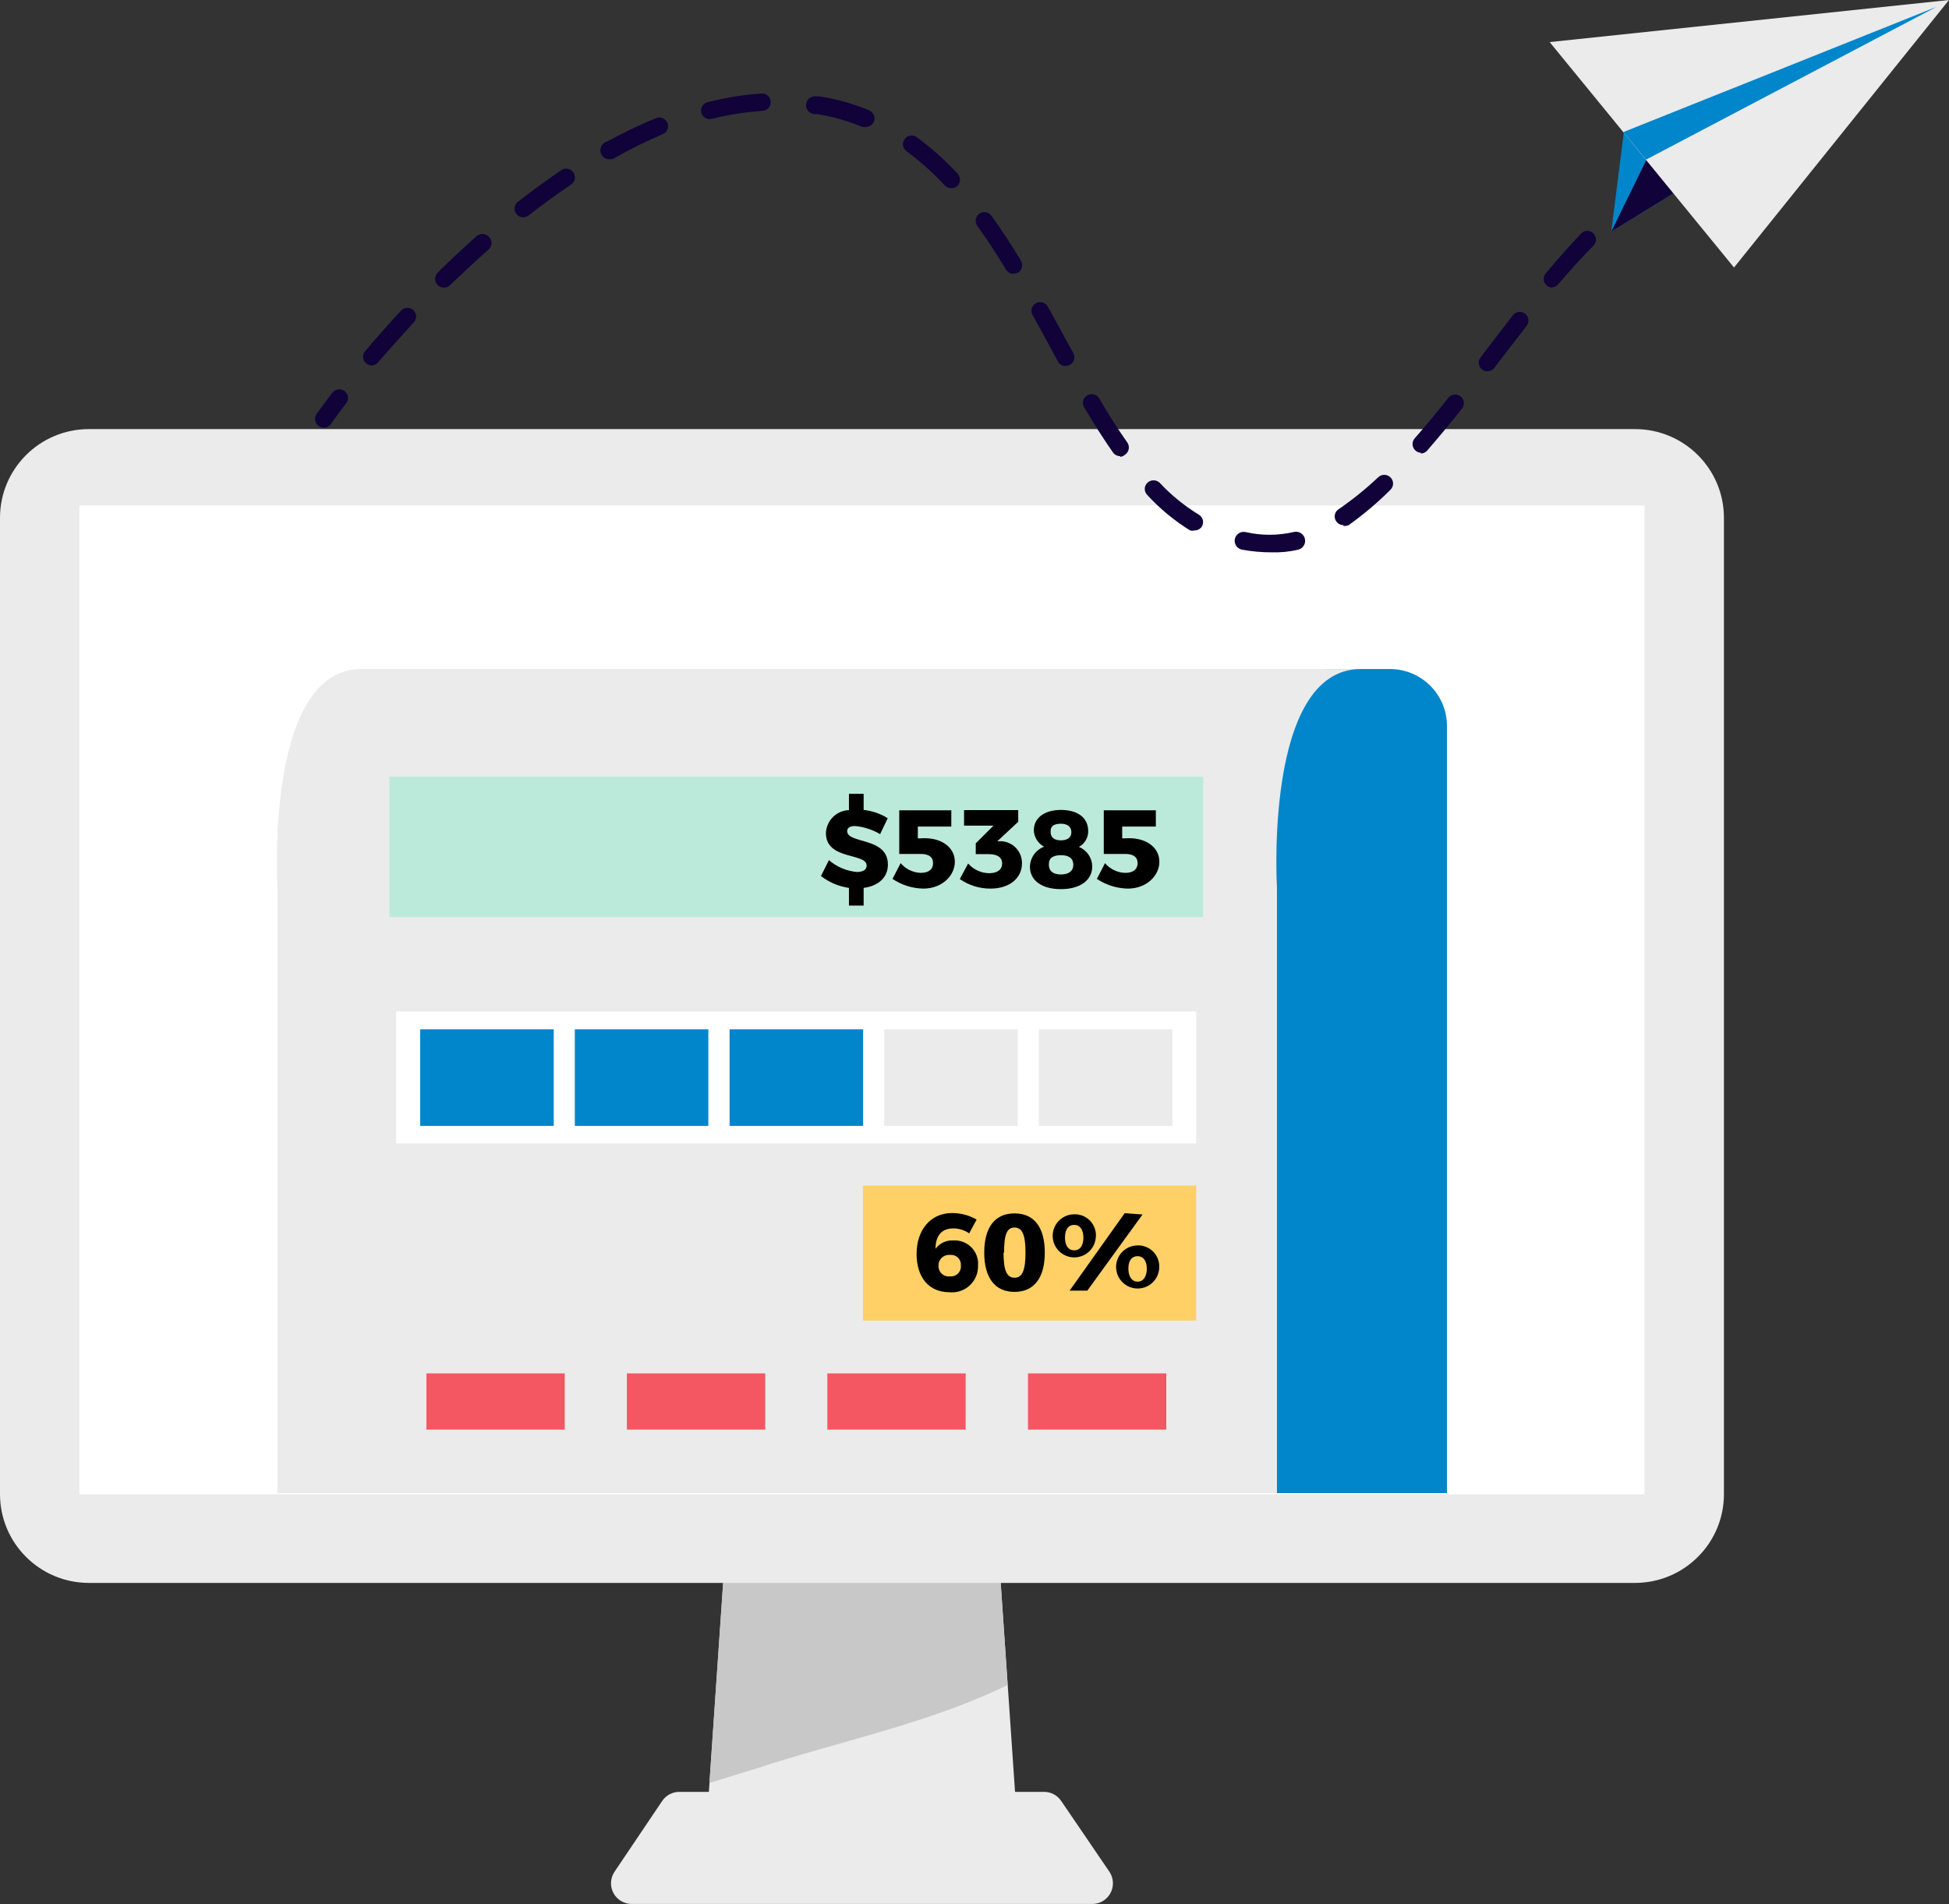 <?xml version="1.0" encoding="UTF-8"?>
<svg xmlns="http://www.w3.org/2000/svg" width="173" height="169" viewBox="0 0 173 169" fill="none">
  <rect x="0" y="0" width="173" height="169" fill="#333333" stroke="none"/>
  <g clip-path="url(#clip0_10_2318)">
    <path d="M90.524 165.25H62.498L64.808 131.512H88.213L90.524 165.25Z" fill="#EBEBEB"></path>
    <path d="M67.276 156.917C74.287 154.595 82.586 152.932 89.439 149.542L88.213 131.575H64.793L62.969 158.251C64.447 157.796 65.861 157.341 67.276 156.917Z" fill="#C8C8C8"></path>
    <path d="M94.202 159.852C94.031 159.594 93.797 159.383 93.522 159.24C93.247 159.098 92.94 159.027 92.63 159.036H60.344C60.034 159.027 59.727 159.098 59.452 159.24C59.177 159.383 58.943 159.594 58.772 159.852L54.544 166.128C54.357 166.408 54.25 166.733 54.235 167.069C54.221 167.405 54.299 167.738 54.461 168.033C54.623 168.328 54.863 168.572 55.155 168.74C55.447 168.908 55.779 168.992 56.116 168.984H96.906C97.243 168.992 97.575 168.908 97.867 168.74C98.158 168.572 98.398 168.328 98.561 168.033C98.723 167.738 98.801 167.405 98.786 167.069C98.772 166.733 98.665 166.408 98.478 166.128L94.202 159.852Z" fill="#EBEBEB"></path>
    <path d="M145.131 38.084H7.891C3.533 38.084 0 41.611 0 45.961V132.611C0 136.961 3.533 140.488 7.891 140.488H145.131C149.489 140.488 153.022 136.961 153.022 132.611V45.961C153.022 41.611 149.489 38.084 145.131 38.084Z" fill="#EBEBEB"></path>
    <path d="M145.964 44.863H7.042V132.627H145.964V44.863Z" fill="white"></path>
    <path d="M28.687 37.958C28.545 37.947 28.41 37.898 28.294 37.817C28.126 37.697 28.013 37.517 27.978 37.314C27.942 37.112 27.988 36.904 28.105 36.734C28.105 36.734 28.592 36.044 29.504 34.851C29.631 34.692 29.815 34.588 30.018 34.562C30.22 34.535 30.425 34.588 30.588 34.71C30.669 34.772 30.737 34.849 30.788 34.937C30.839 35.024 30.872 35.121 30.885 35.222C30.898 35.323 30.891 35.425 30.865 35.523C30.838 35.621 30.792 35.713 30.73 35.793C29.85 36.938 29.378 37.613 29.378 37.629C29.302 37.739 29.198 37.828 29.076 37.886C28.955 37.943 28.821 37.968 28.687 37.958Z" fill="#110239"></path>
    <path d="M112.86 49.021C111.985 49.023 111.112 48.944 110.251 48.786C110.148 48.767 110.049 48.728 109.961 48.672C109.873 48.615 109.796 48.542 109.737 48.456C109.677 48.37 109.634 48.273 109.612 48.171C109.59 48.069 109.588 47.963 109.606 47.86C109.625 47.757 109.664 47.658 109.72 47.57C109.777 47.482 109.851 47.406 109.937 47.346C110.023 47.287 110.12 47.244 110.222 47.222C110.325 47.2 110.431 47.198 110.534 47.217C111.951 47.545 113.424 47.545 114.841 47.217C114.944 47.191 115.051 47.185 115.157 47.201C115.262 47.217 115.363 47.253 115.454 47.308C115.545 47.362 115.625 47.434 115.688 47.52C115.752 47.605 115.797 47.702 115.823 47.805C115.849 47.908 115.854 48.015 115.839 48.12C115.823 48.225 115.787 48.326 115.732 48.417C115.677 48.508 115.605 48.588 115.52 48.651C115.434 48.714 115.337 48.76 115.234 48.786C114.457 48.969 113.658 49.048 112.86 49.021ZM106.038 47.075C105.905 47.113 105.763 47.113 105.63 47.075C104.23 46.206 102.955 45.15 101.841 43.937C101.769 43.867 101.711 43.782 101.671 43.69C101.632 43.596 101.612 43.496 101.612 43.395C101.612 43.294 101.632 43.194 101.671 43.102C101.711 43.008 101.769 42.924 101.841 42.854C101.988 42.71 102.186 42.63 102.392 42.63C102.597 42.63 102.795 42.71 102.942 42.854C103.966 43.949 105.135 44.899 106.416 45.679C106.59 45.783 106.716 45.952 106.767 46.149C106.817 46.346 106.786 46.555 106.683 46.73C106.613 46.837 106.518 46.925 106.405 46.986C106.293 47.046 106.166 47.077 106.038 47.075ZM119.242 46.605C119.118 46.605 118.996 46.576 118.886 46.518C118.777 46.461 118.683 46.377 118.613 46.275C118.554 46.193 118.511 46.1 118.489 46.002C118.466 45.903 118.463 45.801 118.481 45.702C118.498 45.602 118.536 45.507 118.591 45.422C118.646 45.337 118.718 45.264 118.802 45.208C120.048 44.355 121.226 43.405 122.323 42.368C122.47 42.224 122.667 42.143 122.873 42.143C123.079 42.143 123.276 42.224 123.423 42.368C123.496 42.439 123.555 42.525 123.594 42.619C123.634 42.713 123.654 42.815 123.654 42.917C123.654 43.019 123.634 43.12 123.594 43.215C123.555 43.309 123.496 43.395 123.423 43.466C122.276 44.613 121.035 45.663 119.714 46.605C119.568 46.678 119.402 46.7 119.242 46.667V46.605ZM99.436 40.485C99.31 40.487 99.185 40.458 99.073 40.4C98.961 40.343 98.864 40.259 98.792 40.155C97.99 39.01 97.141 37.692 96.23 36.138C96.177 36.051 96.142 35.954 96.128 35.854C96.114 35.753 96.12 35.65 96.146 35.552C96.173 35.454 96.219 35.362 96.282 35.282C96.345 35.202 96.423 35.136 96.513 35.087C96.688 34.983 96.897 34.953 97.094 35.003C97.292 35.053 97.461 35.179 97.566 35.353C98.462 36.923 99.279 38.147 100.065 39.276C100.181 39.443 100.226 39.649 100.191 39.849C100.156 40.049 100.043 40.227 99.877 40.343C99.754 40.455 99.601 40.526 99.436 40.547V40.485ZM126.158 40.187C125.973 40.189 125.793 40.122 125.655 39.998C125.577 39.932 125.512 39.851 125.466 39.759C125.419 39.668 125.391 39.568 125.384 39.466C125.377 39.363 125.39 39.26 125.423 39.163C125.456 39.066 125.508 38.977 125.577 38.9C126.504 37.849 127.479 36.672 128.563 35.306C128.69 35.146 128.876 35.043 129.079 35.019C129.283 34.996 129.487 35.054 129.648 35.181C129.808 35.308 129.912 35.493 129.935 35.696C129.959 35.899 129.901 36.103 129.774 36.264C128.673 37.645 127.683 38.837 126.74 39.92C126.667 40.022 126.57 40.106 126.458 40.163C126.346 40.22 126.221 40.25 126.095 40.249L126.158 40.187ZM132.037 32.953C131.866 32.956 131.7 32.901 131.565 32.796C131.483 32.736 131.413 32.659 131.361 32.571C131.309 32.483 131.275 32.386 131.262 32.285C131.249 32.183 131.256 32.081 131.284 31.982C131.312 31.884 131.36 31.792 131.424 31.713L132.336 30.52L134.285 27.978C134.346 27.898 134.424 27.83 134.512 27.779C134.6 27.728 134.697 27.695 134.798 27.682C134.898 27.669 135.001 27.676 135.099 27.703C135.197 27.729 135.289 27.775 135.369 27.837C135.45 27.899 135.518 27.976 135.569 28.064C135.62 28.151 135.653 28.248 135.666 28.349C135.679 28.45 135.672 28.552 135.646 28.65C135.619 28.748 135.573 28.84 135.511 28.92L133.609 31.384L132.697 32.576C132.626 32.688 132.529 32.78 132.414 32.846C132.299 32.911 132.169 32.948 132.037 32.953ZM94.579 32.482C94.44 32.481 94.304 32.443 94.185 32.371C94.066 32.299 93.969 32.197 93.903 32.074L93.149 30.677C92.646 29.767 92.159 28.857 91.656 27.963C91.603 27.875 91.57 27.777 91.556 27.676C91.543 27.574 91.551 27.471 91.579 27.373C91.607 27.275 91.654 27.183 91.719 27.104C91.784 27.024 91.864 26.959 91.954 26.911C92.043 26.861 92.141 26.829 92.242 26.817C92.343 26.805 92.445 26.813 92.543 26.841C92.641 26.869 92.733 26.916 92.812 26.979C92.892 27.042 92.958 27.12 93.007 27.209C93.51 28.12 94.013 29.03 94.501 29.94L95.271 31.336C95.32 31.426 95.352 31.524 95.362 31.626C95.373 31.727 95.364 31.83 95.335 31.928C95.305 32.026 95.257 32.117 95.192 32.196C95.127 32.275 95.047 32.34 94.957 32.388C94.841 32.45 94.711 32.483 94.579 32.482ZM33.009 32.435C32.827 32.435 32.65 32.374 32.506 32.262C32.427 32.197 32.361 32.117 32.313 32.026C32.265 31.935 32.236 31.835 32.227 31.733C32.218 31.631 32.23 31.527 32.262 31.43C32.293 31.332 32.344 31.241 32.412 31.164C33.434 29.956 34.487 28.763 35.556 27.617C35.621 27.534 35.703 27.464 35.797 27.413C35.89 27.363 35.993 27.332 36.099 27.323C36.205 27.314 36.312 27.327 36.413 27.361C36.514 27.396 36.606 27.45 36.684 27.522C36.763 27.594 36.826 27.681 36.869 27.779C36.912 27.876 36.934 27.981 36.934 28.087C36.934 28.193 36.913 28.299 36.87 28.396C36.828 28.493 36.766 28.581 36.687 28.653C35.634 29.799 34.597 30.976 33.544 32.168C33.477 32.246 33.396 32.311 33.304 32.356C33.212 32.402 33.112 32.429 33.009 32.435ZM39.391 25.53C39.288 25.53 39.187 25.509 39.092 25.468C38.998 25.428 38.912 25.369 38.841 25.295C38.697 25.148 38.616 24.951 38.616 24.746C38.616 24.541 38.697 24.343 38.841 24.197C39.988 23.067 41.151 21.984 42.315 20.948C42.469 20.816 42.67 20.749 42.873 20.764C43.077 20.779 43.266 20.873 43.399 21.027C43.472 21.097 43.53 21.181 43.569 21.274C43.609 21.367 43.629 21.467 43.629 21.568C43.629 21.669 43.609 21.769 43.569 21.862C43.53 21.955 43.472 22.039 43.399 22.11C42.268 23.114 41.12 24.197 40.004 25.248C39.931 25.336 39.84 25.406 39.737 25.455C39.633 25.504 39.521 25.529 39.407 25.53H39.391ZM137.79 25.53C137.61 25.529 137.437 25.462 137.303 25.342C137.224 25.279 137.158 25.2 137.11 25.11C137.062 25.02 137.033 24.922 137.024 24.821C137.016 24.72 137.027 24.618 137.059 24.521C137.091 24.425 137.142 24.336 137.208 24.259C138.387 22.847 139.441 21.686 140.352 20.713C140.496 20.57 140.691 20.49 140.895 20.49C141.098 20.49 141.293 20.57 141.437 20.713C141.581 20.86 141.661 21.057 141.661 21.262C141.661 21.468 141.581 21.665 141.437 21.811C140.494 22.737 139.488 23.867 138.293 25.248C138.17 25.392 137.995 25.483 137.806 25.499L137.79 25.53ZM89.958 24.306C89.825 24.305 89.695 24.269 89.579 24.203C89.464 24.137 89.367 24.043 89.298 23.93C88.418 22.471 87.585 21.2 86.751 20.054C86.633 19.887 86.585 19.68 86.617 19.477C86.649 19.275 86.76 19.093 86.924 18.971C87.008 18.912 87.102 18.869 87.202 18.846C87.302 18.823 87.405 18.82 87.506 18.838C87.607 18.855 87.704 18.893 87.79 18.948C87.876 19.003 87.951 19.075 88.009 19.16C88.858 20.337 89.722 21.639 90.618 23.13C90.724 23.305 90.757 23.515 90.71 23.714C90.663 23.914 90.54 24.087 90.367 24.197C90.245 24.258 90.109 24.285 89.974 24.275L89.958 24.306ZM46.449 19.285C46.287 19.286 46.129 19.237 45.997 19.143C45.866 19.05 45.767 18.917 45.714 18.764C45.662 18.612 45.66 18.446 45.707 18.292C45.754 18.138 45.849 18.002 45.977 17.904C47.266 16.9 48.571 15.959 49.828 15.095C49.913 15.04 50.008 15.001 50.107 14.982C50.207 14.963 50.309 14.963 50.408 14.984C50.508 15.004 50.602 15.044 50.686 15.101C50.77 15.158 50.842 15.23 50.897 15.315C51.012 15.484 51.054 15.691 51.016 15.891C50.978 16.091 50.861 16.268 50.693 16.382C49.451 17.214 48.194 18.124 46.936 19.113C46.797 19.222 46.626 19.283 46.449 19.285ZM84.425 16.696C84.32 16.698 84.215 16.679 84.117 16.638C84.02 16.598 83.932 16.537 83.859 16.461C82.826 15.341 81.689 14.322 80.464 13.416C80.382 13.356 80.313 13.28 80.26 13.193C80.208 13.105 80.173 13.009 80.159 12.908C80.144 12.807 80.15 12.704 80.175 12.606C80.201 12.507 80.245 12.415 80.307 12.334C80.366 12.252 80.441 12.184 80.527 12.131C80.613 12.079 80.709 12.045 80.808 12.03C80.908 12.016 81.009 12.021 81.107 12.046C81.204 12.071 81.296 12.116 81.376 12.177C82.681 13.136 83.892 14.219 84.991 15.409C85.134 15.553 85.214 15.748 85.214 15.951C85.214 16.154 85.134 16.348 84.991 16.492C84.917 16.565 84.828 16.62 84.73 16.656C84.633 16.691 84.529 16.705 84.425 16.696ZM54.277 14.123C54.068 14.17 53.849 14.134 53.668 14.02C53.487 13.907 53.358 13.726 53.31 13.518C53.262 13.31 53.299 13.092 53.412 12.911C53.526 12.73 53.707 12.601 53.915 12.553C55.315 11.78 56.758 11.089 58.238 10.482C58.332 10.444 58.432 10.425 58.534 10.425C58.635 10.426 58.735 10.447 58.829 10.486C58.922 10.525 59.007 10.583 59.078 10.655C59.149 10.727 59.206 10.812 59.244 10.906C59.282 10.999 59.301 11.1 59.301 11.201C59.3 11.302 59.279 11.402 59.24 11.496C59.2 11.589 59.143 11.674 59.071 11.745C58.999 11.816 58.913 11.872 58.819 11.91C57.394 12.517 56.003 13.204 54.654 13.966C54.543 14.048 54.413 14.102 54.277 14.123ZM76.849 11.267C76.75 11.289 76.648 11.289 76.55 11.267C75.248 10.726 73.887 10.342 72.495 10.121H72.227C72.124 10.107 72.025 10.072 71.935 10.019C71.845 9.967 71.767 9.897 71.704 9.814C71.641 9.731 71.595 9.636 71.569 9.535C71.543 9.435 71.537 9.33 71.552 9.227C71.566 9.124 71.601 9.025 71.653 8.935C71.706 8.845 71.776 8.767 71.859 8.704C71.943 8.641 72.037 8.596 72.138 8.57C72.239 8.544 72.344 8.538 72.448 8.552H72.73C74.247 8.787 75.73 9.204 77.147 9.792C77.335 9.872 77.484 10.021 77.563 10.208C77.642 10.396 77.645 10.606 77.572 10.796C77.509 10.935 77.407 11.053 77.279 11.137C77.151 11.22 77.002 11.265 76.849 11.267ZM63.001 10.576C62.826 10.574 62.658 10.515 62.521 10.407C62.385 10.299 62.288 10.149 62.246 9.98C62.223 9.878 62.222 9.772 62.241 9.669C62.261 9.566 62.301 9.468 62.36 9.382C62.419 9.295 62.495 9.221 62.584 9.165C62.672 9.109 62.771 9.071 62.875 9.054C64.42 8.659 65.999 8.407 67.59 8.301C67.692 8.292 67.794 8.304 67.891 8.337C67.988 8.369 68.077 8.42 68.154 8.487C68.23 8.555 68.292 8.637 68.336 8.729C68.379 8.821 68.404 8.921 68.408 9.023C68.414 9.124 68.4 9.225 68.368 9.321C68.335 9.417 68.283 9.505 68.216 9.581C68.149 9.656 68.067 9.718 67.976 9.763C67.885 9.807 67.786 9.833 67.685 9.839C66.168 9.941 64.664 10.177 63.189 10.545L63.001 10.576Z" fill="#110239"></path>
    <path d="M169.306 4.347L143.024 20.556L144.219 11.078L169.306 4.347Z" fill="#0186CB"></path>
    <path d="M169.306 4.347L143.024 20.556L146.325 13.809L169.306 4.347Z" fill="#110239"></path>
    <path d="M153.917 23.742L137.554 3.735L173 0L153.917 23.742Z" fill="#EBEBEB"></path>
    <path d="M171.884 0.612L144.093 11.722L146.105 14.17L171.884 0.612Z" fill="#0186CB"></path>
    <path d="M128.437 132.517V64.43C128.437 63.09 127.904 61.805 126.955 60.858C126.006 59.91 124.718 59.378 123.376 59.378H118.173C109.528 59.378 110.723 78.804 110.723 78.804V132.517H128.437Z" fill="#0186CB"></path>
    <path d="M120.798 59.378H32.082C23.452 59.378 24.631 78.804 24.631 78.804V132.517H113.348V78.804C113.348 78.804 112.169 59.378 120.798 59.378Z" fill="#EBEBEB"></path>
    <path d="M106.18 89.772H35.163V101.478H106.18V89.772Z" fill="white"></path>
    <path d="M49.152 91.357H37.3V99.925H49.152V91.357Z" fill="#0186CB"></path>
    <path d="M62.875 91.357H51.023V99.925H62.875V91.357Z" fill="#0186CB"></path>
    <path d="M76.613 91.357H64.761V99.925H76.613V91.357Z" fill="#0186CB"></path>
    <path d="M90.335 91.357H78.484V99.925H90.335V91.357Z" fill="#EBEBEB"></path>
    <path d="M104.058 91.357H92.206V99.925H104.058V91.357Z" fill="#EBEBEB"></path>
    <path d="M50.127 121.893H37.851V126.883H50.127V121.893Z" fill="#F45762"></path>
    <path d="M67.921 121.893H55.644V126.883H67.921V121.893Z" fill="#F45762"></path>
    <path d="M85.714 121.893H73.438V126.883H85.714V121.893Z" fill="#F45762"></path>
    <path d="M103.523 121.893H91.247V126.883H103.523V121.893Z" fill="#F45762"></path>
    <path d="M106.793 68.934H34.565V81.393H106.793V68.934Z" fill="#BBEADB"></path>
    <path d="M76.66 78.804V80.373H75.355V78.804C74.45 78.674 73.595 78.312 72.872 77.753L73.579 76.34C74.276 76.943 75.145 77.31 76.063 77.392C76.597 77.392 76.927 77.188 76.927 76.827C76.927 75.666 73.312 76.372 73.312 73.939C73.331 73.405 73.553 72.897 73.932 72.519C74.311 72.14 74.82 71.919 75.355 71.9V70.456H76.66V71.884C77.42 71.964 78.151 72.216 78.798 72.621L78.122 74.034C77.445 73.634 76.688 73.387 75.906 73.312C75.481 73.312 75.198 73.453 75.198 73.767C75.198 74.912 78.814 74.269 78.814 76.733C78.814 77.941 77.886 78.647 76.66 78.804Z" fill="black"></path>
    <path d="M82.083 74.394C83.655 74.394 84.755 75.258 84.755 76.481C84.755 77.706 83.639 78.867 81.942 78.867C80.971 78.845 80.027 78.546 79.222 78.004L79.945 76.607C80.166 76.869 80.44 77.081 80.749 77.23C81.058 77.378 81.395 77.46 81.737 77.47C82.429 77.47 82.822 77.156 82.822 76.607C82.822 76.058 82.429 75.791 81.737 75.791H79.82V71.915H84.441V73.359H81.47V74.41L82.083 74.394Z" fill="black"></path>
    <path d="M90.713 76.623C90.713 77.941 89.612 78.867 87.915 78.867C86.942 78.871 85.993 78.575 85.195 78.019L85.934 76.638C86.164 76.901 86.447 77.114 86.763 77.262C87.08 77.411 87.424 77.492 87.773 77.501C88.528 77.501 88.952 77.188 88.952 76.638C88.952 76.089 88.528 75.807 87.757 75.807H86.61V74.85L88.182 73.28H85.573V71.9H90.382V72.935L88.528 74.661H88.874C89.375 74.686 89.848 74.904 90.191 75.27C90.534 75.636 90.721 76.121 90.713 76.623Z" fill="black"></path>
    <path d="M96.591 73.751C96.598 74.039 96.525 74.323 96.381 74.572C96.237 74.821 96.027 75.025 95.774 75.163C96.117 75.306 96.411 75.545 96.62 75.852C96.829 76.158 96.945 76.519 96.953 76.889C96.953 78.129 95.868 78.914 94.171 78.914C92.473 78.914 91.42 78.145 91.42 76.921C91.429 76.534 91.554 76.159 91.778 75.843C92.002 75.527 92.315 75.285 92.677 75.148C92.41 75.007 92.185 74.797 92.025 74.541C91.864 74.284 91.775 73.99 91.766 73.688C91.766 72.59 92.709 71.884 94.171 71.884C95.632 71.884 96.591 72.559 96.591 73.751ZM93.102 76.748C93.102 77.313 93.479 77.611 94.171 77.611C94.862 77.611 95.271 77.313 95.271 76.748C95.271 76.183 94.878 75.901 94.186 75.901C93.495 75.901 93.102 76.136 93.102 76.686V76.748ZM93.259 73.861C93.259 74.332 93.589 74.583 94.171 74.583C94.752 74.583 95.098 74.332 95.098 73.861C95.098 73.39 94.768 73.108 94.171 73.108C93.573 73.108 93.259 73.312 93.259 73.751V73.861Z" fill="black"></path>
    <path d="M100.238 74.394C101.81 74.394 102.91 75.258 102.91 76.481C102.91 77.706 101.794 78.867 100.097 78.867C99.121 78.845 98.172 78.545 97.362 78.004L98.085 76.607C98.306 76.869 98.579 77.081 98.888 77.23C99.197 77.378 99.534 77.46 99.877 77.47C100.584 77.47 100.977 77.156 100.977 76.607C100.977 76.058 100.584 75.791 99.892 75.791H97.975V71.915H102.596V73.359H99.609V74.41L100.238 74.394Z" fill="black"></path>
    <path d="M106.18 105.229H76.597V117.202H106.18V105.229Z" fill="#FFD066"></path>
    <path d="M84.614 109.026C83.545 109.026 83.042 109.717 83.042 110.831C83.222 110.587 83.46 110.392 83.734 110.263C84.009 110.134 84.311 110.076 84.614 110.093C84.91 110.074 85.208 110.119 85.485 110.225C85.763 110.331 86.015 110.495 86.223 110.706C86.432 110.917 86.593 111.171 86.695 111.45C86.797 111.728 86.838 112.026 86.814 112.321C86.825 112.649 86.765 112.975 86.64 113.278C86.514 113.581 86.325 113.853 86.086 114.077C85.846 114.302 85.562 114.472 85.251 114.578C84.94 114.684 84.61 114.722 84.284 114.691C82.46 114.691 81.36 113.389 81.36 111.286C81.36 109.183 82.586 107.661 84.504 107.661C85.27 107.659 86.024 107.859 86.689 108.242L86.028 109.466C85.614 109.177 85.119 109.024 84.614 109.026ZM83.309 112.337C83.301 112.468 83.322 112.6 83.371 112.722C83.42 112.844 83.495 112.954 83.591 113.044C83.687 113.134 83.801 113.201 83.927 113.242C84.052 113.282 84.184 113.295 84.315 113.279C84.447 113.294 84.58 113.279 84.705 113.235C84.83 113.192 84.944 113.121 85.037 113.027C85.131 112.933 85.203 112.82 85.246 112.695C85.29 112.57 85.305 112.437 85.29 112.306C85.3 112.179 85.282 112.051 85.237 111.932C85.191 111.813 85.121 111.706 85.029 111.617C84.937 111.529 84.827 111.462 84.707 111.421C84.586 111.38 84.457 111.366 84.331 111.38C84.199 111.366 84.065 111.381 83.939 111.424C83.813 111.466 83.698 111.535 83.601 111.626C83.504 111.717 83.428 111.827 83.378 111.95C83.327 112.073 83.304 112.205 83.309 112.337Z" fill="black"></path>
    <path d="M92.74 111.176C92.74 113.42 91.781 114.66 90.052 114.66C88.323 114.66 87.365 113.42 87.365 111.176C87.365 108.932 88.308 107.692 90.052 107.692C91.797 107.692 92.74 108.932 92.74 111.176ZM89.078 111.176C89.078 112.745 89.361 113.404 90.052 113.404C90.744 113.404 91.027 112.745 91.027 111.176C91.027 109.607 90.744 108.948 90.052 108.948C89.361 108.948 89.125 109.591 89.125 111.176H89.078Z" fill="black"></path>
    <path d="M97.267 109.842C97.237 110.213 97.099 110.566 96.871 110.86C96.642 111.153 96.333 111.374 95.981 111.495C95.629 111.616 95.249 111.632 94.888 111.542C94.527 111.451 94.2 111.258 93.948 110.985C93.695 110.712 93.527 110.371 93.465 110.005C93.403 109.638 93.449 109.262 93.598 108.921C93.746 108.58 93.991 108.29 94.302 108.086C94.613 107.882 94.977 107.772 95.35 107.771C95.617 107.762 95.884 107.812 96.131 107.915C96.378 108.018 96.6 108.173 96.782 108.37C96.963 108.566 97.101 108.799 97.185 109.053C97.269 109.307 97.297 109.576 97.267 109.842ZM94.532 109.842C94.532 110.548 94.831 110.972 95.35 110.972C95.868 110.972 96.167 110.548 96.167 109.842C96.167 109.136 95.853 108.712 95.35 108.712C94.847 108.712 94.532 109.089 94.532 109.842ZM101.417 107.787L96.513 114.55H94.941L99.829 107.677L101.417 107.787ZM102.895 112.604C102.864 112.974 102.726 113.328 102.498 113.621C102.269 113.915 101.96 114.136 101.608 114.257C101.256 114.378 100.877 114.394 100.516 114.304C100.155 114.213 99.828 114.019 99.575 113.746C99.322 113.473 99.155 113.133 99.093 112.766C99.03 112.4 99.076 112.023 99.225 111.683C99.374 111.342 99.618 111.052 99.93 110.847C100.241 110.643 100.605 110.534 100.977 110.533C101.24 110.525 101.502 110.573 101.746 110.674C101.989 110.774 102.209 110.925 102.39 111.116C102.571 111.307 102.709 111.534 102.796 111.783C102.883 112.031 102.917 112.295 102.895 112.557V112.604ZM100.16 112.604C100.16 113.31 100.474 113.749 100.977 113.749C101.48 113.749 101.794 113.31 101.794 112.604C101.794 111.898 101.48 111.49 100.977 111.49C100.474 111.49 100.16 111.866 100.16 112.557V112.604Z" fill="black"></path>
  </g>
  <defs>
    <clipPath id="clip0_10_2318">
      <rect width="173" height="169" fill="white"></rect>
    </clipPath>
  </defs>
</svg>
